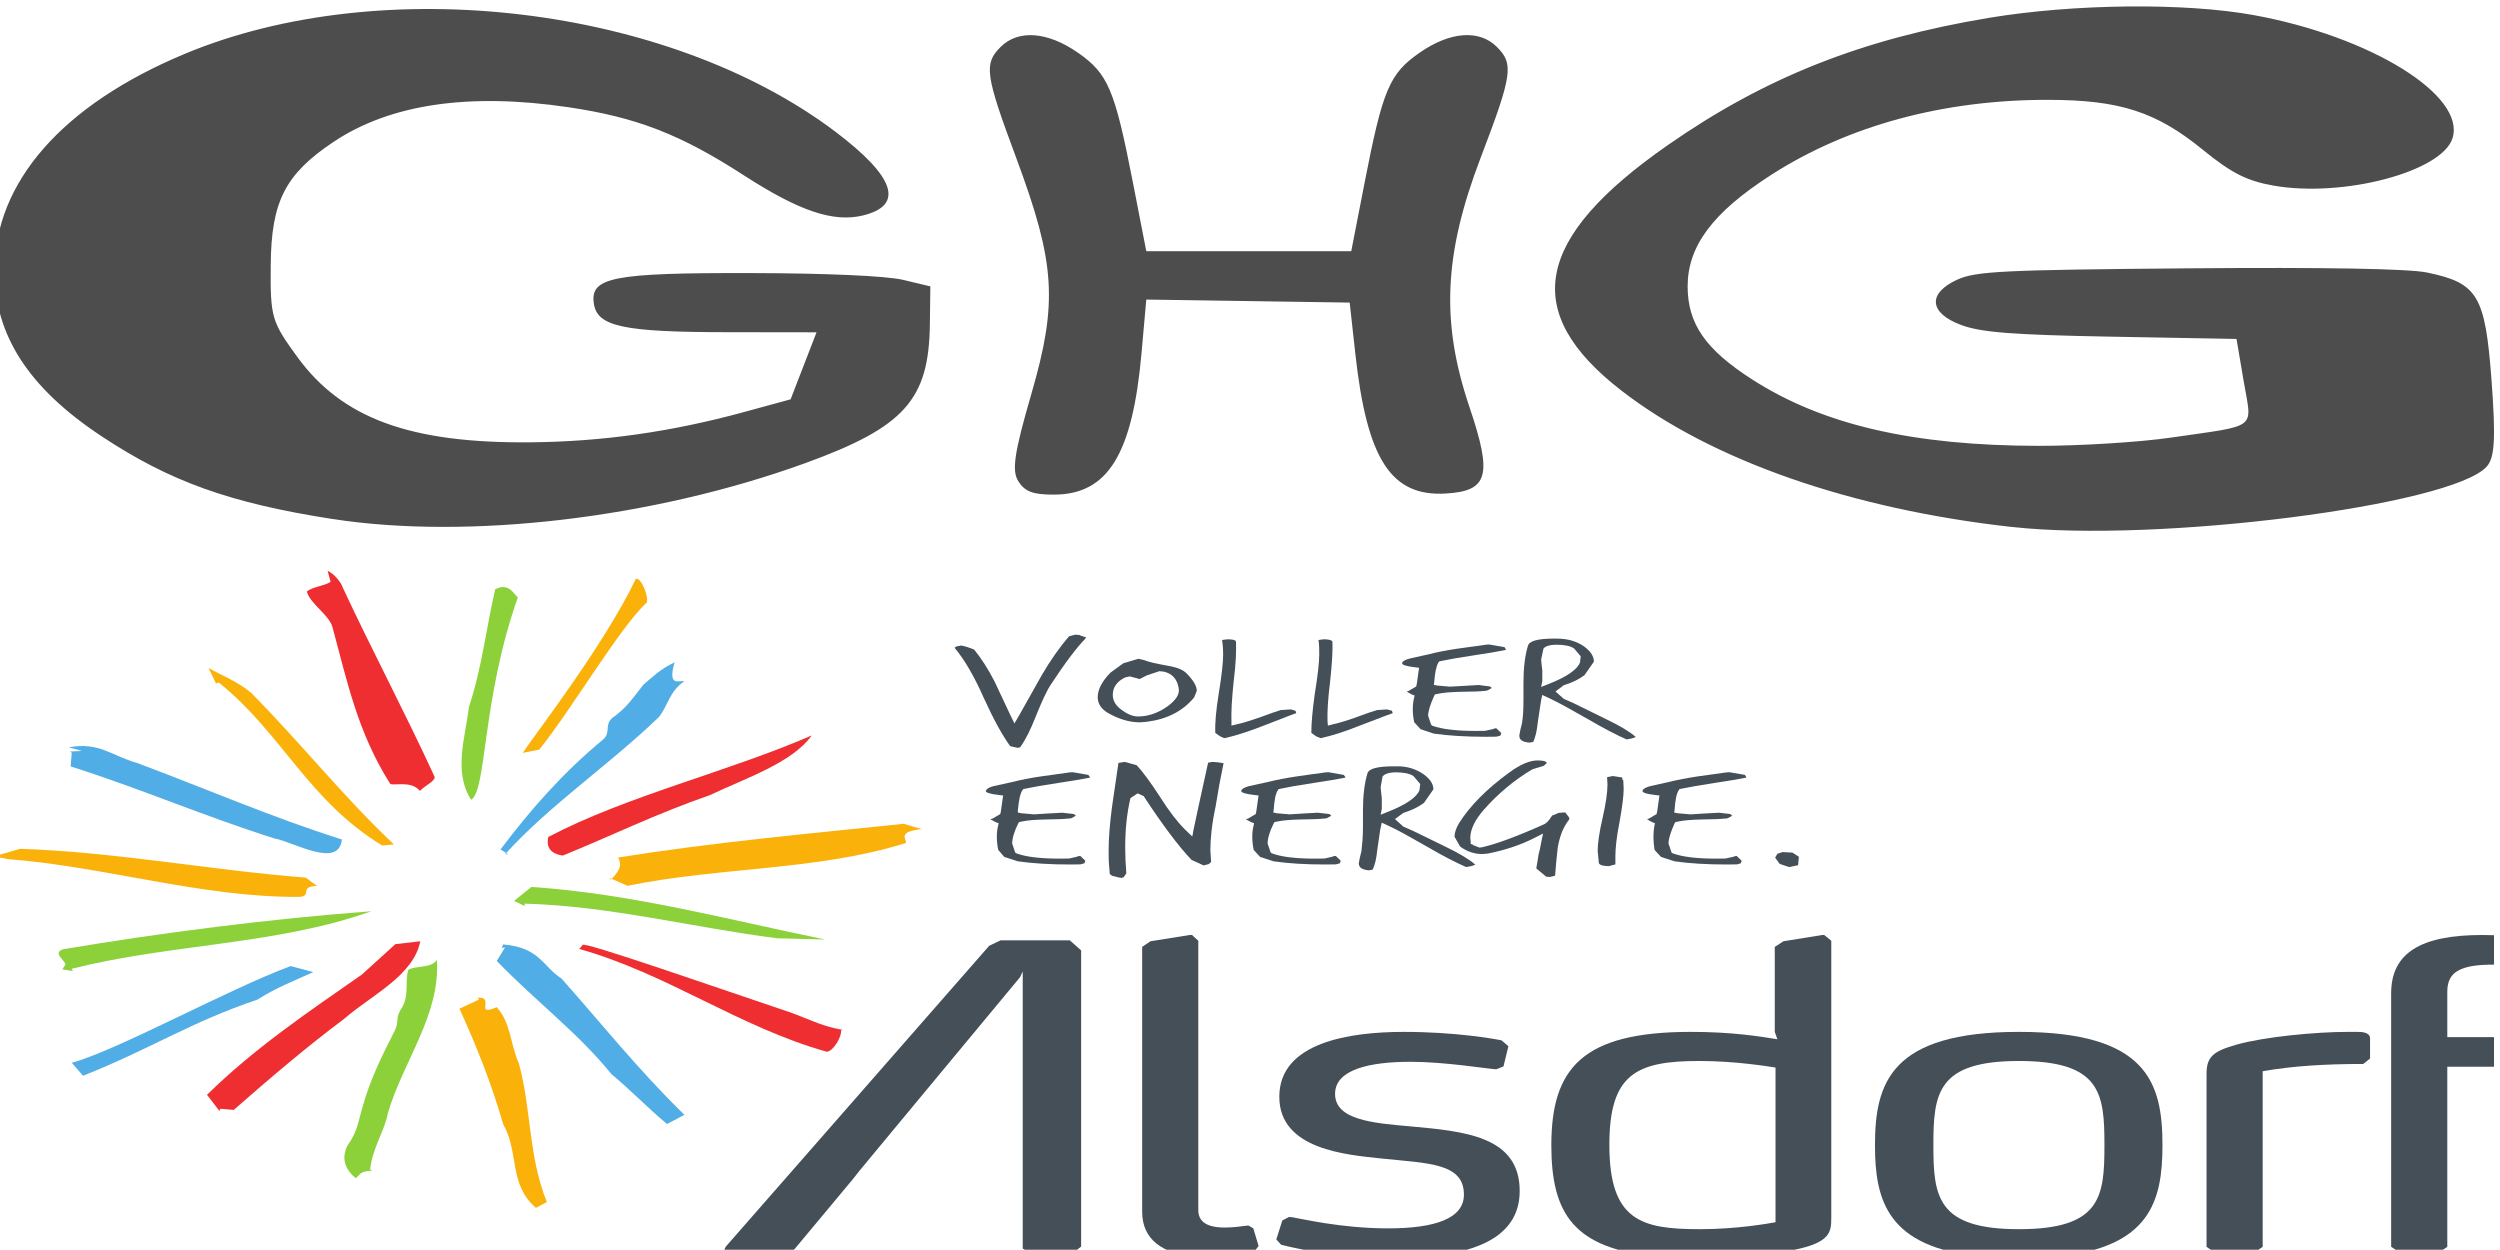 <?xml version="1.0" encoding="UTF-8" standalone="no"?> <svg xmlns:inkscape="http://www.inkscape.org/namespaces/inkscape" xmlns:sodipodi="http://sodipodi.sourceforge.net/DTD/sodipodi-0.dtd" xmlns:xlink="http://www.w3.org/1999/xlink" xmlns="http://www.w3.org/2000/svg" xmlns:svg="http://www.w3.org/2000/svg" width="79.375mm" height="39.68mm" viewBox="0 0 79.375 39.68" version="1.1" id="svg597"><defs id="defs594"><clipPath id="clipPath4080"><path inkscape:connector-curvature="0" d="m 1288.94,134.23 c 0,-2.023 1.8,-2.21 2.7,-2.351 v 0 c 1.26,-0.188 2.2,-0.172 2.2,-1.379 v 0 c 0,-0.906 -0.76,-1.285 -2.01,-1.285 v 0 c -1.27,0 -2.33,0.379 -2.54,0.422 v 0 l -0.09,0.015 -0.18,-0.136 -0.16,-0.723 0.13,-0.203 c 0.17,-0.063 0.93,-0.328 1.9,-0.453 v 0 h 2.01 c 1.39,0.191 2.42,0.859 2.42,2.504 v 0 c 0,2.097 -1.48,2.273 -2.9,2.461 v 0 c -1.01,0.125 -2,0.25 -2,1.238 v 0 c 0,0.937 0.93,1.223 2,1.223 v 0 c 0.92,0 2.03,-0.266 2.28,-0.286 v 0 l 0.19,0.11 0.13,0.769 -0.18,0.223 c -0.19,0.059 -1.23,0.324 -2.59,0.324 v 0 c -1.43,0 -3.31,-0.39 -3.31,-2.473" id="path4082"></path></clipPath><linearGradient inkscape:collect="always" xlink:href="#linearGradient4084" id="linearGradient5732" gradientUnits="userSpaceOnUse" gradientTransform="matrix(0,-5.973,5.973,0,646.041,70.085)" spreadMethod="pad" x1="0" y1="0" x2="1" y2="0"></linearGradient><linearGradient x1="0" y1="0" x2="1" y2="0" gradientUnits="userSpaceOnUse" gradientTransform="matrix(0,-5.973,5.973,0,646.041,70.085)" spreadMethod="pad" id="linearGradient4084"><stop style="stop-opacity:1;stop-color:#444f58" offset="0" id="stop4086"></stop><stop style="stop-opacity:1;stop-color:#1a1b21" offset="1" id="stop4088"></stop></linearGradient><clipPath id="clipPath4096"><path inkscape:connector-curvature="0" d="m 1304.75,132.383 c 0,-2.113 0.33,-3.891 2.82,-4.246 v 0 h 2 c 2.49,0.355 2.81,2.133 2.81,4.246 v 0 c 0,2.379 -0.4,4.32 -3.81,4.32 v 0 c -3.4,0 -3.82,-1.941 -3.82,-4.32 m 1.55,0 c 0,1.972 0.1,3.211 2.27,3.211 v 0 c 2.18,0 2.27,-1.239 2.27,-3.211 v 0 c 0,-1.961 -0.09,-3.199 -2.27,-3.199 v 0 c -2.17,0 -2.27,1.238 -2.27,3.199" id="path4098"></path></clipPath><linearGradient inkscape:collect="always" xlink:href="#linearGradient4100" id="linearGradient5734" gradientUnits="userSpaceOnUse" gradientTransform="matrix(0,-5.973,5.973,0,654.281,70.085)" spreadMethod="pad" x1="0" y1="0" x2="1" y2="0"></linearGradient><linearGradient x1="0" y1="0" x2="1" y2="0" gradientUnits="userSpaceOnUse" gradientTransform="matrix(0,-5.973,5.973,0,654.281,70.085)" spreadMethod="pad" id="linearGradient4100"><stop style="stop-opacity:1;stop-color:#444f58" offset="0" id="stop4102"></stop><stop style="stop-opacity:1;stop-color:#1a1b21" offset="1" id="stop4104"></stop></linearGradient><clipPath id="clipPath4112"><path inkscape:connector-curvature="0" d="m 1317.3,136.703 c -0.84,0 -2.2,-0.183 -2.95,-0.484 v 0 c -0.61,-0.25 -0.8,-0.453 -0.8,-1.11 v 0 -6.597 l 0.24,-0.235 h 1.01 l 0.24,0.235 v 6.691 c 0.78,0.199 1.65,0.277 2.67,0.277 v 0 l 0.18,0.208 v 0.765 c 0,0.238 -0.22,0.25 -0.34,0.25 v 0 z" id="path4114"></path></clipPath><linearGradient inkscape:collect="always" xlink:href="#linearGradient4116" id="linearGradient5736" gradientUnits="userSpaceOnUse" gradientTransform="matrix(0,-5.973,5.973,0,657.862,70.085)" spreadMethod="pad" x1="0" y1="0" x2="1" y2="0"></linearGradient><linearGradient x1="0" y1="0" x2="1" y2="0" gradientUnits="userSpaceOnUse" gradientTransform="matrix(0,-5.973,5.973,0,657.862,70.085)" spreadMethod="pad" id="linearGradient4116"><stop style="stop-opacity:1;stop-color:#444f58" offset="0" id="stop4118"></stop><stop style="stop-opacity:1;stop-color:#1a1b21" offset="1" id="stop4120"></stop></linearGradient><clipPath id="clipPath4128"><path inkscape:connector-curvature="0" d="m 1318.45,138.172 v -9.66 l 0.25,-0.235 h 1 l 0.24,0.235 v 6.863 h 1.24 v 1.129 h -1.24 v 1.742 c 0,0.406 0.11,0.66 0.3,0.801 v 0 c 0.22,0.168 0.53,0.219 0.94,0.219 v 0 1.121 l -0.31,0.008 c -1.64,0 -2.42,-0.688 -2.42,-2.223" id="path4130"></path></clipPath><linearGradient inkscape:collect="always" xlink:href="#linearGradient4132" id="linearGradient5738" gradientUnits="userSpaceOnUse" gradientTransform="matrix(0,-5.973,5.973,0,660.357,70.085)" spreadMethod="pad" x1="0" y1="0" x2="1" y2="0"></linearGradient><linearGradient x1="0" y1="0" x2="1" y2="0" gradientUnits="userSpaceOnUse" gradientTransform="matrix(0,-5.973,5.973,0,660.357,70.085)" spreadMethod="pad" id="linearGradient4132"><stop style="stop-opacity:1;stop-color:#444f58" offset="0" id="stop4134"></stop><stop style="stop-opacity:1;stop-color:#1a1b21" offset="1" id="stop4136"></stop></linearGradient><clipPath id="clipPath4144"><path inkscape:connector-curvature="0" d="m 1286.56,140.395 -1.04,-0.239 -0.22,-0.215 v -10.097 c 0,-1.051 0.54,-1.606 1.42,-1.707 v 0 h 0.72 c 0.43,0.043 0.71,0.136 0.83,0.183 v 0 l 0.12,0.223 -0.14,0.672 -0.13,0.109 -0.1,-0.015 c -0.09,-0.016 -0.3,-0.063 -0.53,-0.063 v 0 c -0.31,0 -0.7,0.094 -0.7,0.66 v 0 10.27 l -0.17,0.222 z" id="path4146"></path></clipPath><linearGradient inkscape:collect="always" xlink:href="#linearGradient4148" id="linearGradient5740" gradientUnits="userSpaceOnUse" gradientTransform="matrix(0,-5.973,5.973,0,643.426,70.085)" spreadMethod="pad" x1="0" y1="0" x2="1" y2="0"></linearGradient><linearGradient x1="0" y1="0" x2="1" y2="0" gradientUnits="userSpaceOnUse" gradientTransform="matrix(0,-5.973,5.973,0,643.426,70.085)" spreadMethod="pad" id="linearGradient4148"><stop style="stop-opacity:1;stop-color:#444f58" offset="0" id="stop4150"></stop><stop style="stop-opacity:1;stop-color:#1a1b21" offset="1" id="stop4152"></stop></linearGradient><clipPath id="clipPath4160"><path inkscape:connector-curvature="0" d="m 1303.35,140.395 -1.03,-0.239 -0.23,-0.215 v -3.238 l 0.07,-0.281 c -0.47,0.109 -1.2,0.281 -2.3,0.281 v 0 c -2.87,0 -3.7,-1.375 -3.7,-4.32 v 0 c 0,-2.625 0.6,-3.945 2.82,-4.246 v 0 h 2.34 c 0.53,0.062 0.92,0.156 1.25,0.25 v 0 c 1,0.281 1.02,0.687 1.02,1.238 v 0 10.551 l -0.19,0.222 z m -5.65,-7.997 c 0,2.711 0.72,3.196 2.39,3.196 v 0 c 0.95,0 1.83,-0.207 2.02,-0.25 v 0 -5.895 c -0.18,-0.047 -1.02,-0.265 -2,-0.265 v 0 c -1.56,0 -2.41,0.312 -2.41,3.214" id="path4162"></path></clipPath><linearGradient inkscape:collect="always" xlink:href="#linearGradient4164" id="linearGradient5742" gradientUnits="userSpaceOnUse" gradientTransform="matrix(0,-5.973,5.973,0,649.938,70.085)" spreadMethod="pad" x1="0" y1="0" x2="1" y2="0"></linearGradient><linearGradient x1="0" y1="0" x2="1" y2="0" gradientUnits="userSpaceOnUse" gradientTransform="matrix(0,-5.973,5.973,0,649.938,70.085)" spreadMethod="pad" id="linearGradient4164"><stop style="stop-opacity:1;stop-color:#444f58" offset="0" id="stop4166"></stop><stop style="stop-opacity:1;stop-color:#1a1b21" offset="1" id="stop4168"></stop></linearGradient><clipPath id="clipPath4176"><path inkscape:connector-curvature="0" d="m 1254.84,128.137 h 66.344 v 26.141 H 1254.84 Z" id="path4178"></path></clipPath><clipPath id="clipPath4246"><path inkscape:connector-curvature="0" d="m 1281.54,140.191 -0.3,-0.207 -6.96,-11.414 c -0.1,-0.16 -0.1,-0.293 0.1,-0.293 v 0 h 1.47 l 0.22,0.141 1.56,2.687 0.16,0.293 0.41,0.711 1.11,1.922 2.75,4.758 0.07,0.219 v -5.406 -1.493 -1.375 -2.289 l 0.21,-0.168 h 1.12 l 0.22,0.243 v 11.289 l -0.3,0.382 z" id="path4248"></path></clipPath><linearGradient inkscape:collect="always" xlink:href="#linearGradient4250" id="linearGradient5744" gradientUnits="userSpaceOnUse" gradientTransform="matrix(0,-5.973,5.973,0,639.464,70.09)" spreadMethod="pad" x1="0" y1="0" x2="1" y2="0"></linearGradient><linearGradient x1="0" y1="0" x2="1" y2="0" gradientUnits="userSpaceOnUse" gradientTransform="matrix(0,-5.973,5.973,0,639.464,70.09)" spreadMethod="pad" id="linearGradient4250"><stop style="stop-opacity:1;stop-color:#444f58" offset="0" id="stop4252"></stop><stop style="stop-opacity:1;stop-color:#1a1b21" offset="1" id="stop4254"></stop></linearGradient></defs><g inkscape:label="Ebene 1" inkscape:groupmode="layer" id="layer1" transform="translate(-0.022,-0.002)"><g id="g5840" transform="matrix(1.914,0,0,1.333,-879.193,-604.456)"><g id="g4898" transform="matrix(1.25,0,0,-1.25,-325.006,563.474)"><g id="g4076" transform="scale(0.5)"><g clip-path="url(#clipPath4080)" id="g4078"><path inkscape:connector-curvature="0" id="path4090" style="fill:url(#linearGradient5732);fill-opacity:1;fill-rule:nonzero;stroke:none" d="m 1288.94,134.23 c 0,-2.023 1.8,-2.21 2.7,-2.351 v 0 c 1.26,-0.188 2.2,-0.172 2.2,-1.379 v 0 c 0,-0.906 -0.76,-1.285 -2.01,-1.285 v 0 c -1.27,0 -2.33,0.379 -2.54,0.422 v 0 l -0.09,0.015 -0.18,-0.136 -0.16,-0.723 0.13,-0.203 c 0.17,-0.063 0.93,-0.328 1.9,-0.453 v 0 h 2.01 c 1.39,0.191 2.42,0.859 2.42,2.504 v 0 c 0,2.097 -1.48,2.273 -2.9,2.461 v 0 c -1.01,0.125 -2,0.25 -2,1.238 v 0 c 0,0.937 0.93,1.223 2,1.223 v 0 c 0.92,0 2.03,-0.266 2.28,-0.286 v 0 l 0.19,0.11 0.13,0.769 -0.18,0.223 c -0.19,0.059 -1.23,0.324 -2.59,0.324 v 0 c -1.43,0 -3.31,-0.39 -3.31,-2.473"></path></g></g><g id="g4092" transform="scale(0.5)"><g clip-path="url(#clipPath4096)" id="g4094"><path inkscape:connector-curvature="0" id="path4106" style="fill:url(#linearGradient5734);fill-opacity:1;fill-rule:nonzero;stroke:none" d="m 1304.75,132.383 c 0,-2.113 0.33,-3.891 2.82,-4.246 v 0 h 2 c 2.49,0.355 2.81,2.133 2.81,4.246 v 0 c 0,2.379 -0.4,4.32 -3.81,4.32 v 0 c -3.4,0 -3.82,-1.941 -3.82,-4.32 m 1.55,0 c 0,1.972 0.1,3.211 2.27,3.211 v 0 c 2.18,0 2.27,-1.239 2.27,-3.211 v 0 c 0,-1.961 -0.09,-3.199 -2.27,-3.199 v 0 c -2.17,0 -2.27,1.238 -2.27,3.199"></path></g></g><g id="g4108" transform="scale(0.5)"><g clip-path="url(#clipPath4112)" id="g4110"><path inkscape:connector-curvature="0" id="path4122" style="fill:url(#linearGradient5736);fill-opacity:1;fill-rule:nonzero;stroke:none" d="m 1317.3,136.703 c -0.84,0 -2.2,-0.183 -2.95,-0.484 v 0 c -0.61,-0.25 -0.8,-0.453 -0.8,-1.11 v 0 -6.597 l 0.24,-0.235 h 1.01 l 0.24,0.235 v 6.691 c 0.78,0.199 1.65,0.277 2.67,0.277 v 0 l 0.18,0.208 v 0.765 c 0,0.238 -0.22,0.25 -0.34,0.25 v 0"></path></g></g><g id="g4124" transform="scale(0.5)"><g clip-path="url(#clipPath4128)" id="g4126"><path inkscape:connector-curvature="0" id="path4138" style="fill:url(#linearGradient5738);fill-opacity:1;fill-rule:nonzero;stroke:none" d="m 1318.45,138.172 v -9.66 l 0.25,-0.235 h 1 l 0.24,0.235 v 6.863 h 1.24 v 1.129 h -1.24 v 1.742 c 0,0.406 0.11,0.66 0.3,0.801 v 0 c 0.22,0.168 0.53,0.219 0.94,0.219 v 0 1.121 l -0.31,0.008 c -1.64,0 -2.42,-0.688 -2.42,-2.223"></path></g></g><g id="g4140" transform="scale(0.5)"><g clip-path="url(#clipPath4144)" id="g4142"><path inkscape:connector-curvature="0" id="path4154" style="fill:url(#linearGradient5740);fill-opacity:1;fill-rule:nonzero;stroke:none" d="m 1286.56,140.395 -1.04,-0.239 -0.22,-0.215 v -10.097 c 0,-1.051 0.54,-1.606 1.42,-1.707 v 0 h 0.72 c 0.43,0.043 0.71,0.136 0.83,0.183 v 0 l 0.12,0.223 -0.14,0.672 -0.13,0.109 -0.1,-0.015 c -0.09,-0.016 -0.3,-0.063 -0.53,-0.063 v 0 c -0.31,0 -0.7,0.094 -0.7,0.66 v 0 10.27 l -0.17,0.222"></path></g></g><g id="g4156" transform="scale(0.5)"><g clip-path="url(#clipPath4160)" id="g4158"><path inkscape:connector-curvature="0" id="path4170" style="fill:url(#linearGradient5742);fill-opacity:1;fill-rule:nonzero;stroke:none" d="m 1303.35,140.395 -1.03,-0.239 -0.23,-0.215 v -3.238 l 0.07,-0.281 c -0.47,0.109 -1.2,0.281 -2.3,0.281 v 0 c -2.87,0 -3.7,-1.375 -3.7,-4.32 v 0 c 0,-2.625 0.6,-3.945 2.82,-4.246 v 0 h 2.34 c 0.53,0.062 0.92,0.156 1.25,0.25 v 0 c 1,0.281 1.02,0.687 1.02,1.238 v 0 10.551 l -0.19,0.222 z m -5.65,-7.997 c 0,2.711 0.72,3.196 2.39,3.196 v 0 c 0.95,0 1.83,-0.207 2.02,-0.25 v 0 -5.895 c -0.18,-0.047 -1.02,-0.265 -2,-0.265 v 0 c -1.56,0 -2.41,0.312 -2.41,3.214"></path></g></g><g id="g4172" transform="scale(0.5)"><g clip-path="url(#clipPath4176)" id="g4174"><path inkscape:connector-curvature="0" id="path4180" style="fill:#444f58;fill-opacity:1;fill-rule:nonzero;stroke:none" d="m 1282,147.527 -0.2,0.063 c -0.2,0.383 -0.44,1.008 -0.71,1.859 -0.25,0.813 -0.51,1.449 -0.77,1.895 l 0.06,0.054 h 0.01 l 0.02,0.004 0.08,0.024 c 0.01,0 0.1,-0.008 0.35,-0.153 0.19,-0.332 0.37,-0.738 0.54,-1.21 0.14,-0.43 0.28,-0.856 0.42,-1.282 l 0.11,-0.324 0.13,0.32 c 0.2,0.508 0.4,1.02 0.6,1.532 0.23,0.562 0.47,1.058 0.72,1.468 l 0.16,0.063 0.12,-0.012 0.02,-0.019 0.15,-0.071 -0.02,-0.054 c -0.21,-0.305 -0.52,-0.883 -0.9,-1.715 -0.12,-0.25 -0.25,-0.664 -0.41,-1.231 -0.14,-0.519 -0.28,-0.918 -0.42,-1.191 l -0.06,-0.02"></path><path inkscape:connector-curvature="0" id="path4182" style="fill:#444f58;fill-opacity:1;fill-rule:nonzero;stroke:none" d="m 1285.24,148.5 c -0.28,0 -0.56,0.121 -0.85,0.359 -0.18,0.153 -0.27,0.356 -0.27,0.598 0,0.285 0.11,0.602 0.34,0.938 l 0.34,0.355 0.4,0.172 0.16,-0.055 c 0.09,-0.058 0.3,-0.129 0.65,-0.219 0.23,-0.058 0.38,-0.152 0.47,-0.285 0.18,-0.261 0.27,-0.484 0.27,-0.66 l -0.07,-0.254 c -0.3,-0.523 -0.72,-0.832 -1.26,-0.929 l -0.18,-0.02 m -0.27,1.75 -0.12,-0.039 c -0.21,-0.141 -0.33,-0.371 -0.33,-0.664 0,-0.207 0.07,-0.383 0.19,-0.524 0.18,-0.203 0.33,-0.3 0.48,-0.3 0.27,0 0.53,0.129 0.78,0.382 0.23,0.239 0.33,0.473 0.3,0.692 -0.04,0.348 -0.17,0.558 -0.39,0.633 l -0.12,0.019 -0.33,-0.156 -0.2,-0.145 -0.06,0.028 -0.2,0.074"></path><path inkscape:connector-curvature="0" id="path4184" style="fill:#444f58;fill-opacity:1;fill-rule:nonzero;stroke:none" d="m 1287.48,147.895 -0.11,0.07 -0.13,0.133 c -0.01,0.359 0.02,0.855 0.09,1.476 0.08,0.699 0.12,1.207 0.12,1.52 0,0.187 -0.01,0.371 -0.03,0.543 l 0.14,0.027 c 0.21,0 0.23,-0.066 0.23,-0.09 0.01,-0.32 0,-0.828 -0.06,-1.5 -0.05,-0.679 -0.07,-1.199 -0.06,-1.543 v -0.156 l 0.17,0.059 c 0.16,0.05 0.36,0.144 0.61,0.269 0.25,0.133 0.43,0.223 0.54,0.27 l 0.01,-0.004 0.11,0.011 0.14,0.012 0.12,-0.051 0.02,-0.093 c -0.03,-0.008 -0.19,-0.098 -0.92,-0.504 -0.36,-0.199 -0.67,-0.344 -0.94,-0.434 l -0.05,-0.015"></path><path inkscape:connector-curvature="0" id="path4186" style="fill:#444f58;fill-opacity:1;fill-rule:nonzero;stroke:none" d="m 1290.04,147.895 -0.12,0.07 -0.13,0.133 c 0,0.359 0.03,0.855 0.09,1.476 0.08,0.699 0.12,1.207 0.12,1.52 0,0.187 0,0.371 -0.02,0.543 l 0.13,0.027 c 0.21,0 0.23,-0.066 0.24,-0.09 0.01,-0.32 -0.01,-0.828 -0.06,-1.5 -0.06,-0.679 -0.08,-1.199 -0.07,-1.543 l 0.01,-0.156 0.16,0.059 c 0.16,0.05 0.37,0.144 0.61,0.269 0.25,0.133 0.43,0.223 0.55,0.27 l 0.01,-0.004 0.11,0.011 0.13,0.012 0.13,-0.051 0.02,-0.093 c -0.03,-0.008 -0.19,-0.098 -0.93,-0.504 -0.35,-0.199 -0.66,-0.344 -0.94,-0.434 l -0.04,-0.015"></path><path inkscape:connector-curvature="0" id="path4188" style="fill:#444f58;fill-opacity:1;fill-rule:nonzero;stroke:none" d="m 1294.43,147.949 c -0.52,0 -0.99,0.039 -1.39,0.121 l -0.35,0.168 -0.17,0.266 c -0.05,0.351 -0.05,0.668 0,0.945 l 0.01,0.074 -0.07,0.036 -0.14,0.113 0.05,0.023 0.2,0.168 c 0.01,0.024 0.02,0.063 0.07,0.617 l 0.01,0.098 -0.11,0.02 c -0.25,0.039 -0.34,0.101 -0.34,0.148 0,0.027 0,0.109 0.21,0.188 l 0.5,0.16 c 0.21,0.078 0.45,0.148 0.75,0.211 0.25,0.05 0.52,0.105 0.78,0.156 l 0.07,0.004 0.41,-0.102 0.02,-0.058 0.02,-0.043 c -0.19,-0.059 -0.48,-0.129 -0.83,-0.203 -0.4,-0.086 -0.7,-0.161 -0.9,-0.223 l -0.05,-0.02 -0.02,-0.043 c -0.05,-0.125 -0.09,-0.363 -0.11,-0.761 l -0.01,-0.082 0.09,-0.028 0.34,-0.043 0.39,0.032 0.37,0.031 0.3,-0.055 0.05,-0.058 -0.11,-0.09 -0.06,-0.02 h -0.03 c -0.11,-0.023 -0.31,-0.031 -0.61,-0.035 -0.26,-0.008 -0.48,-0.031 -0.64,-0.082 l -0.06,-0.019 -0.02,-0.055 c -0.1,-0.317 -0.16,-0.574 -0.16,-0.762 l 0.08,-0.34 0.01,-0.011 0.02,-0.024 c 0.25,-0.133 0.64,-0.199 1.16,-0.199 l 0.24,0.004 0.21,0.066 0.05,0.028 0.04,0.003 0.13,-0.179 -0.02,-0.098 -0.11,-0.043 -0.27,-0.004"></path><path inkscape:connector-curvature="0" id="path4190" style="fill:#444f58;fill-opacity:1;fill-rule:nonzero;stroke:none" d="m 1295.57,147.727 c -0.19,0.031 -0.26,0.109 -0.26,0.273 l 0.03,0.227 0.04,0.226 c 0.03,0.254 0.04,0.547 0.04,0.879 v 0.68 c 0,0.558 0.04,1.031 0.12,1.41 0.04,0.18 0.26,0.269 0.7,0.269 l 0.12,-0.003 c 0.25,-0.008 0.48,-0.106 0.67,-0.297 0.17,-0.18 0.26,-0.375 0.26,-0.578 l -0.25,-0.516 c -0.15,-0.16 -0.33,-0.289 -0.55,-0.383 l -0.22,-0.238 0.22,-0.281 0.26,-0.165 c 0,0 0.06,-0.042 0.88,-0.621 0.36,-0.25 0.62,-0.472 0.77,-0.668 -0.01,-0.003 -0.04,-0.046 -0.24,-0.093 -0.27,0.168 -0.61,0.422 -1,0.75 -0.48,0.394 -0.83,0.672 -1.07,0.832 l -0.17,0.113 -0.03,-0.188 c -0.01,-0.113 -0.04,-0.398 -0.09,-0.855 -0.02,-0.305 -0.06,-0.555 -0.12,-0.746 l -0.05,-0.016 z m 0.73,3.73 c -0.23,0 -0.32,-0.086 -0.35,-0.152 l -0.06,-0.407 c 0,-0.054 0.01,-0.191 0.03,-0.421 v -0.403 l -0.03,-0.226 0.22,0.125 c 0.47,0.269 0.74,0.543 0.81,0.808 l 0.02,0.235 -0.18,0.304 c -0.1,0.094 -0.26,0.137 -0.46,0.137"></path><path inkscape:connector-curvature="0" id="path4192" style="fill:#444f58;fill-opacity:1;fill-rule:nonzero;stroke:none" d="m 1283.38,143.082 c -0.52,0 -0.98,0.039 -1.38,0.121 l -0.36,0.168 -0.16,0.266 c -0.05,0.351 -0.05,0.668 0,0.945 l 0.01,0.074 -0.07,0.035 -0.15,0.114 0.06,0.027 0.2,0.168 c 0.01,0.02 0.02,0.059 0.07,0.613 l 0.01,0.098 -0.11,0.019 c -0.26,0.04 -0.35,0.102 -0.35,0.149 0.01,0.027 0.01,0.113 0.21,0.191 l 0.51,0.16 c 0.2,0.075 0.44,0.145 0.74,0.208 0.26,0.054 0.52,0.105 0.78,0.156 l 0.07,0.004 0.41,-0.102 0.03,-0.055 0.02,-0.046 c -0.19,-0.055 -0.48,-0.129 -0.84,-0.204 -0.4,-0.086 -0.69,-0.16 -0.89,-0.222 l -0.05,-0.016 -0.02,-0.047 c -0.06,-0.125 -0.09,-0.363 -0.12,-0.758 v -0.085 l 0.09,-0.028 0.34,-0.043 0.39,0.035 0.36,0.028 0.31,-0.051 0.05,-0.063 -0.11,-0.089 -0.06,-0.02 h -0.03 c -0.12,-0.019 -0.32,-0.031 -0.61,-0.035 -0.27,-0.008 -0.48,-0.031 -0.64,-0.082 l -0.06,-0.02 -0.02,-0.05 c -0.11,-0.317 -0.16,-0.575 -0.16,-0.766 l 0.08,-0.34 0.01,-0.012 0.02,-0.019 c 0.25,-0.137 0.64,-0.203 1.16,-0.203 l 0.24,0.004 0.2,0.066 0.05,0.027 0.05,0.004 0.13,-0.179 -0.02,-0.098 -0.11,-0.043 -0.28,-0.004"></path><path inkscape:connector-curvature="0" id="path4194" style="fill:#444f58;fill-opacity:1;fill-rule:nonzero;stroke:none" d="m 1284.75,142.57 -0.09,0.024 -0.16,0.058 -0.06,0.067 -0.01,0.195 c -0.02,0.231 -0.02,0.473 -0.02,0.723 0,0.437 0.03,0.988 0.09,1.644 0.1,1.004 0.16,1.563 0.17,1.672 l 0.17,0.039 0.31,-0.125 c 0.17,-0.25 0.37,-0.652 0.62,-1.199 0.24,-0.551 0.47,-0.973 0.67,-1.258 l 0.19,-0.262 0.04,0.305 c 0.08,0.555 0.21,1.391 0.38,2.508 l 0.11,0.031 0.14,-0.015 0.15,-0.032 0.01,-0.007 c -0.08,-0.543 -0.15,-1.09 -0.21,-1.641 -0.1,-0.664 -0.14,-1.231 -0.14,-1.68 l 0.02,-0.437 -0.06,-0.082 -0.14,-0.051 -0.32,0.211 c -0.34,0.512 -0.77,1.332 -1.27,2.43 l -0.16,0.105 -0.19,-0.18 c -0.1,-0.597 -0.14,-1.234 -0.14,-1.894 0,-0.317 0.01,-0.645 0.03,-0.973 l -0.07,-0.148 -0.06,-0.028"></path><path inkscape:connector-curvature="0" id="path4196" style="fill:#444f58;fill-opacity:1;fill-rule:nonzero;stroke:none" d="m 1290.16,143.082 c -0.52,0 -0.98,0.039 -1.37,0.121 l -0.36,0.168 -0.17,0.266 c -0.05,0.351 -0.05,0.668 0,0.945 l 0.01,0.074 -0.07,0.035 -0.15,0.114 0.06,0.027 0.2,0.168 c 0.01,0.02 0.02,0.059 0.07,0.613 l 0.01,0.098 -0.11,0.019 c -0.26,0.04 -0.35,0.102 -0.35,0.149 0,0.027 0.01,0.113 0.21,0.191 l 0.51,0.16 c 0.21,0.075 0.45,0.145 0.75,0.208 0.25,0.054 0.51,0.105 0.78,0.156 l 0.07,0.004 0.4,-0.102 0.03,-0.055 0.02,-0.046 c -0.19,-0.055 -0.48,-0.129 -0.84,-0.204 -0.4,-0.086 -0.69,-0.16 -0.89,-0.222 l -0.05,-0.016 -0.02,-0.047 c -0.06,-0.125 -0.09,-0.363 -0.11,-0.758 l -0.01,-0.085 0.09,-0.028 0.34,-0.043 0.39,0.035 0.36,0.028 0.31,-0.051 0.05,-0.063 -0.11,-0.089 -0.06,-0.02 h -0.03 c -0.12,-0.019 -0.32,-0.031 -0.61,-0.035 -0.26,-0.008 -0.48,-0.031 -0.64,-0.082 l -0.06,-0.02 -0.02,-0.05 c -0.11,-0.317 -0.16,-0.575 -0.16,-0.766 l 0.08,-0.34 0.01,-0.012 0.02,-0.019 c 0.25,-0.137 0.64,-0.203 1.16,-0.203 l 0.24,0.004 0.2,0.066 0.05,0.027 0.05,0.004 0.13,-0.179 -0.02,-0.098 -0.11,-0.043 -0.28,-0.004"></path><path inkscape:connector-curvature="0" id="path4198" style="fill:#444f58;fill-opacity:1;fill-rule:nonzero;stroke:none" d="m 1291.31,142.859 c -0.19,0.032 -0.26,0.114 -0.26,0.274 l 0.03,0.226 0.04,0.231 c 0.02,0.25 0.04,0.543 0.04,0.875 v 0.683 c 0,0.555 0.04,1.032 0.12,1.411 0.04,0.179 0.27,0.265 0.7,0.265 h 0.12 c 0.25,-0.008 0.47,-0.105 0.67,-0.304 0.17,-0.176 0.26,-0.368 0.26,-0.575 l -0.25,-0.515 c -0.15,-0.16 -0.34,-0.289 -0.55,-0.383 l -0.22,-0.234 0.22,-0.286 0.26,-0.164 c 0,0 0.06,-0.043 0.88,-0.617 0.36,-0.25 0.62,-0.476 0.77,-0.668 -0.01,-0.004 -0.04,-0.051 -0.24,-0.094 -0.27,0.168 -0.61,0.418 -1,0.746 -0.48,0.395 -0.83,0.676 -1.07,0.833 l -0.17,0.113 -0.03,-0.188 c -0.02,-0.113 -0.04,-0.398 -0.09,-0.851 -0.02,-0.309 -0.06,-0.559 -0.12,-0.746 l -0.05,-0.02 z m 0.73,3.735 c -0.23,0 -0.32,-0.086 -0.36,-0.16 l -0.05,-0.403 c 0,-0.054 0.01,-0.187 0.03,-0.422 v -0.402 l -0.03,-0.227 0.22,0.125 c 0.47,0.27 0.74,0.547 0.81,0.809 l 0.02,0.234 -0.18,0.305 c -0.1,0.094 -0.26,0.141 -0.46,0.141"></path><path inkscape:connector-curvature="0" id="path4200" style="fill:#444f58;fill-opacity:1;fill-rule:nonzero;stroke:none" d="m 1296.12,142.605 -0.1,0.016 -0.26,0.313 0.03,0.246 0.03,0.277 c 0.02,0.102 0.05,0.285 0.08,0.527 l 0.04,0.278 -0.24,-0.176 c -0.36,-0.262 -0.77,-0.457 -1.22,-0.586 l -0.15,-0.02 c -0.21,0 -0.41,0.094 -0.59,0.286 l -0.15,0.375 c 0,0.144 0.04,0.32 0.12,0.515 0.29,0.66 0.74,1.317 1.35,1.949 0.28,0.293 0.53,0.442 0.73,0.442 0.23,0 0.24,-0.07 0.25,-0.098 l -0.08,-0.105 c -0.29,-0.125 -0.3,-0.133 -0.32,-0.149 -0.46,-0.394 -0.89,-0.906 -1.27,-1.523 -0.24,-0.395 -0.36,-0.758 -0.36,-1.07 l 0.01,-0.172 v -0.067 l 0.05,-0.015 0.01,-0.024 0.17,-0.097 0.07,0.011 c 0.36,0.114 0.91,0.403 1.64,0.871 0.05,0.032 0.12,0.098 0.22,0.336 l 0.18,0.106 h 0.06 v 0.008 l 0.11,0.007 0.11,-0.207 -0.01,-0.07 c -0.16,-0.289 -0.25,-0.648 -0.3,-1.066 -0.03,-0.356 -0.05,-0.711 -0.07,-1.067 l -0.14,-0.051"></path><path inkscape:connector-curvature="0" id="path4202" style="fill:#444f58;fill-opacity:1;fill-rule:nonzero;stroke:none" d="m 1297.68,143.02 c -0.24,0.007 -0.26,0.097 -0.26,0.132 l -0.03,0.45 c 0,0.277 0.04,0.695 0.13,1.25 0.09,0.562 0.13,0.996 0.13,1.277 l -0.01,0.281 0.15,0.043 0.25,-0.055 v -0.003 l 0.01,-0.086 0.02,-0.02 0.01,-0.324 c 0,-0.277 -0.04,-0.703 -0.11,-1.266 -0.08,-0.57 -0.11,-1.011 -0.11,-1.304 v -0.309 l -0.17,-0.066"></path><path inkscape:connector-curvature="0" id="path4204" style="fill:#444f58;fill-opacity:1;fill-rule:nonzero;stroke:none" d="m 1300.81,143.082 c -0.52,0 -0.99,0.039 -1.38,0.121 l -0.36,0.168 -0.17,0.266 c -0.04,0.351 -0.04,0.668 0,0.945 l 0.01,0.074 -0.07,0.035 -0.14,0.114 0.05,0.027 0.2,0.168 c 0.01,0.02 0.02,0.059 0.07,0.613 l 0.01,0.098 -0.11,0.019 c -0.26,0.04 -0.34,0.102 -0.34,0.149 0,0.027 0.01,0.113 0.21,0.191 l 0.5,0.16 c 0.21,0.075 0.46,0.145 0.75,0.208 0.26,0.054 0.51,0.105 0.78,0.156 l 0.07,0.004 0.41,-0.102 0.02,-0.055 0.02,-0.046 c -0.19,-0.055 -0.48,-0.129 -0.84,-0.204 -0.39,-0.086 -0.68,-0.16 -0.89,-0.222 l -0.05,-0.016 -0.02,-0.047 c -0.06,-0.125 -0.09,-0.363 -0.11,-0.758 l -0.01,-0.085 0.09,-0.028 0.34,-0.043 0.4,0.035 0.36,0.028 0.3,-0.051 0.05,-0.063 -0.11,-0.089 -0.05,-0.02 h -0.04 c -0.12,-0.019 -0.31,-0.031 -0.61,-0.035 -0.26,-0.008 -0.48,-0.031 -0.64,-0.082 l -0.06,-0.02 -0.02,-0.05 c -0.1,-0.317 -0.16,-0.575 -0.16,-0.766 l 0.08,-0.34 0.01,-0.012 0.02,-0.019 c 0.26,-0.137 0.64,-0.203 1.16,-0.203 l 0.24,0.004 0.21,0.066 0.05,0.027 0.04,0.004 0.13,-0.179 -0.02,-0.098 -0.1,-0.043 -0.28,-0.004"></path><path inkscape:connector-curvature="0" id="path4206" style="fill:#444f58;fill-opacity:1;fill-rule:nonzero;stroke:none" d="m 1302.73,143.375 -0.02,-0.32 -0.24,-0.071 -0.25,0.121 -0.12,0.239 0.06,0.148 0.14,0.063 0.26,-0.02"></path><path inkscape:connector-curvature="0" id="path4208" style="fill:#8cd139;fill-opacity:1;fill-rule:nonzero;stroke:none" d="m 1256.89,139.109 c 2.65,0.957 5.45,0.907 7.95,2.192 -2.76,-0.301 -5.56,-0.817 -8.18,-1.449 -0.3,-0.141 0.07,-0.43 0.06,-0.59 l -0.08,-0.176 0.28,-0.063 -0.03,0.086"></path><path inkscape:connector-curvature="0" id="path4210" style="fill:#fab20b;fill-opacity:1;fill-rule:nonzero;stroke:none" d="m 1271.17,142.566 0.47,-0.296 c 2.5,0.73 5.03,0.57 7.39,1.632 0.02,0.161 -0.24,0.426 0.42,0.528 l -0.48,0.203 c -2.62,-0.391 -5.1,-0.715 -7.58,-1.285 0.13,-0.336 0,-0.551 -0.19,-0.852 l -0.03,0.07"></path><path inkscape:connector-curvature="0" id="path4212" style="fill:#ef2e32;fill-opacity:1;fill-rule:nonzero;stroke:none" d="m 1263.79,153.891 c -0.13,-0.188 -0.53,-0.219 -0.66,-0.411 0.09,-0.472 0.59,-0.878 0.68,-1.355 0.39,-2.055 0.66,-3.977 1.52,-5.941 0.03,-0.157 0.55,0.144 0.8,-0.297 0.12,0.187 0.42,0.383 0.39,0.539 -0.79,2.469 -1.64,4.754 -2.44,7.219 -0.03,0.16 -0.21,0.503 -0.4,0.632 l 0.09,-0.476 0.02,0.113 v -0.023"></path><path inkscape:connector-curvature="0" id="path4214" style="fill:#fab20b;fill-opacity:1;fill-rule:nonzero;stroke:none" d="m 1267.7,137.934 -0.52,-0.348 c 0.45,-1.414 0.84,-2.813 1.16,-4.398 0.43,-1.09 0.14,-2.293 0.87,-3.192 l 0.29,0.223 c -0.49,1.734 -0.41,3.523 -0.74,5.269 -0.24,0.785 -0.21,1.547 -0.59,2.157 -0.61,-0.383 -0.03,0.41 -0.51,0.363 l 0.04,-0.074"></path><path inkscape:connector-curvature="0" id="path4216" style="fill:#fab20b;fill-opacity:1;fill-rule:nonzero;stroke:none" d="m 1260.79,150.02 c 1.67,-1.922 2.37,-4.493 4.34,-6.215 l 0.31,0.043 c -1.33,1.797 -2.44,3.82 -3.79,5.777 -0.37,0.445 -0.78,0.66 -1.13,0.945 l 0.2,-0.593 0.07,0.043"></path><path inkscape:connector-curvature="0" id="path4218" style="fill:#51ade5;fill-opacity:1;fill-rule:nonzero;stroke:none" d="m 1268.39,139.922 -0.22,-0.516 c 1.05,-1.558 2.16,-2.742 3.04,-4.308 0.52,-0.618 0.96,-1.289 1.48,-1.907 l 0.46,0.352 c -1.22,1.707 -2.2,3.477 -3.26,5.191 -0.5,0.461 -0.58,1.188 -1.55,1.301 l -0.04,-0.129 0.09,0.016"></path><path inkscape:connector-curvature="0" id="path4220" style="fill:#51ade5;fill-opacity:1;fill-rule:nonzero;stroke:none" d="m 1262.7,139.211 c -1.66,-0.883 -4.65,-3.246 -5.81,-3.684 l 0.3,-0.496 c 1.82,1.039 2.82,2.024 4.63,2.903 0.5,0.457 0.96,0.707 1.48,1.046 l -0.6,0.231"></path><path inkscape:connector-curvature="0" id="path4222" style="fill:#fab20b;fill-opacity:1;fill-rule:nonzero;stroke:none" d="m 1269.3,147.461 c 0.91,1.641 2.11,4.605 2.85,5.605 0.06,0.223 -0.15,0.981 -0.29,0.899 -0.86,-2.582 -2.75,-6.059 -3,-6.629 l 0.44,0.125"></path><path inkscape:connector-curvature="0" id="path4224" style="fill:#51ade5;fill-opacity:1;fill-rule:nonzero;stroke:none" d="m 1256.89,147.344 -0.03,-0.524 c 1.83,-0.832 3.57,-1.914 5.41,-2.746 0.49,-0.121 1.71,-1.176 1.79,-0.039 -1.84,0.832 -3.59,1.926 -5.44,2.918 -0.67,0.27 -1.01,0.813 -1.81,0.594 l 0.35,-0.137 -0.32,-0.023 0.05,-0.043"></path><path inkscape:connector-curvature="0" id="path4226" style="fill:#ef2e32;fill-opacity:1;fill-rule:nonzero;stroke:none" d="m 1277.35,136.781 c -0.5,0.121 -0.8,0.344 -1.31,0.625 -2.01,0.973 -5.6,2.77 -5.59,2.61 l -0.09,-0.153 c 2.34,-0.945 4.23,-2.972 6.57,-3.918 0.16,0.012 0.41,0.555 0.38,0.875 l 0.04,-0.039"></path><path inkscape:connector-curvature="0" id="path4228" style="fill:#fab20b;fill-opacity:1;fill-rule:nonzero;stroke:none" d="m 1255.21,143.285 c 2.58,-0.289 5.17,-1.472 7.74,-1.437 0.32,0.043 -0.03,0.406 0.45,0.414 l -0.3,0.32 c -2.57,0.289 -5.01,0.973 -7.58,1.098 l -0.68,-0.285 0.36,-0.11 h 0.01"></path><path inkscape:connector-curvature="0" id="path4230" style="fill:#8cd139;fill-opacity:1;fill-rule:nonzero;stroke:none" d="m 1268.91,141.59 c 2.25,-0.086 4.46,-0.91 6.7,-1.32 0.48,-0.016 0.8,-0.028 1.28,-0.047 -2.55,0.742 -5.07,1.734 -7.8,2.004 l -0.46,-0.532 0.28,-0.195 v 0.09"></path><path inkscape:connector-curvature="0" id="path4232" style="fill:#ef2e32;fill-opacity:1;fill-rule:nonzero;stroke:none" d="m 1260.83,133.773 0.36,-0.043 c 0.99,1.247 1.93,2.395 2.94,3.481 0.71,0.891 1.83,1.629 2.01,2.945 l -0.66,-0.109 c -0.28,-0.356 -0.61,-0.805 -0.89,-1.16 -1.46,-1.461 -2.86,-2.817 -4.11,-4.582 l 0.33,-0.617 0.02,0.085"></path><path inkscape:connector-curvature="0" id="path4234" style="fill:#ef2e32;fill-opacity:1;fill-rule:nonzero;stroke:none" d="m 1269.91,143.414 c 1.28,0.746 2.48,1.598 3.92,2.313 0.94,0.644 2.18,1.226 2.7,2.273 -2.22,-1.387 -4.9,-2.293 -6.99,-3.867 -0.03,-0.16 -0.08,-0.625 0.39,-0.711 l -0.02,-0.008"></path><path inkscape:connector-curvature="0" id="path4236" style="fill:#8cd139;fill-opacity:1;fill-rule:nonzero;stroke:none" d="m 1268.13,153.578 c -0.24,-1.465 -0.34,-2.933 -0.7,-4.5 -0.09,-1.133 -0.42,-2.461 0.06,-3.531 0.42,0.363 0.28,3.812 1.24,7.715 -0.11,0.125 -0.25,0.601 -0.62,0.289 l 0.02,0.027"></path><path inkscape:connector-curvature="0" id="path4238" style="fill:#8cd139;fill-opacity:1;fill-rule:nonzero;stroke:none" d="m 1264.81,131.465 c 0.06,0.816 0.39,1.484 0.47,2.14 0.41,1.997 1.4,3.75 1.3,5.848 -0.12,-0.34 -0.62,-0.219 -0.76,-0.394 -0.1,-0.5 0.05,-1.012 -0.21,-1.532 -0.13,-0.339 -0.03,-0.445 -0.15,-0.785 -0.36,-1.015 -0.66,-1.898 -0.85,-2.894 -0.11,-0.5 -0.13,-0.95 -0.4,-1.469 -0.12,-0.336 -0.16,-0.816 0.22,-1.254 0.14,0.18 0.11,0.254 0.43,0.293 l -0.05,0.047"></path><path inkscape:connector-curvature="0" id="path4240" style="fill:#51ade5;fill-opacity:1;fill-rule:nonzero;stroke:none" d="m 1268.39,143.473 c 1.2,1.894 2.73,3.363 4.08,5.222 0.25,0.442 0.27,0.965 0.68,1.375 -0.15,0.032 -0.45,-0.23 -0.26,0.715 -0.38,-0.254 -0.6,-0.574 -0.83,-0.855 -0.25,-0.442 -0.42,-0.86 -0.83,-1.27 -0.21,-0.289 -0.02,-0.535 -0.24,-0.82 -1.07,-1.262 -1.94,-2.703 -2.72,-4.184 l 0.2,-0.183 h -0.08"></path></g></g><g id="g4242" transform="scale(0.5)"><g clip-path="url(#clipPath4246)" id="g4244"><path inkscape:connector-curvature="0" id="path4256" style="fill:url(#linearGradient5744);fill-opacity:1;fill-rule:nonzero;stroke:none" d="m 1281.54,140.191 -0.3,-0.207 -6.96,-11.414 c -0.1,-0.16 -0.1,-0.293 0.1,-0.293 v 0 h 1.47 l 0.22,0.141 1.56,2.687 0.16,0.293 0.41,0.711 1.11,1.922 2.75,4.758 0.07,0.219 v -5.406 -1.493 -1.375 -2.289 l 0.21,-0.168 h 1.12 l 0.22,0.243 v 11.289 l -0.3,0.382"></path></g></g></g><path inkscape:connector-curvature="0" id="path5422" d="m 492.742,466.01 c -2.668,-0.424 -4.987,-1.585 -6.483,-3.247 -1.682,-1.867 -1.452,-3.629 0.764,-5.847 1.613,-1.615 3.223,-2.531 5.33,-3.034 1.413,-0.337 3.252,-0.364 4.394,-0.065 1.94,0.508 3.52,1.913 3.296,2.932 -0.175,0.798 -1.811,1.42 -2.969,1.129 -0.441,-0.111 -0.698,-0.298 -1.173,-0.854 -0.773,-0.905 -1.377,-1.186 -2.56,-1.189 -1.741,-0.005 -3.327,0.612 -4.604,1.791 -0.965,0.891 -1.382,1.692 -1.382,2.652 0,0.891 0.296,1.504 1.073,2.219 1.171,1.079 2.664,1.575 4.749,1.579 0.686,10e-4 1.672,-0.087 2.19,-0.195 1.47,-0.307 1.351,-0.175 1.213,-1.334 l -0.12,-1.017 -2.072,-0.054 c -1.635,-0.043 -2.161,-0.101 -2.491,-0.276 -0.538,-0.284 -0.568,-0.755 -0.07,-1.082 0.307,-0.202 0.758,-0.233 3.833,-0.27 2.272,-0.027 3.651,0.008 3.961,0.1 0.841,0.249 0.964,0.544 1.069,2.562 0.072,1.389 0.054,1.846 -0.079,2.059 -0.579,0.928 -5.465,1.822 -7.868,1.44 z m -27.87,-0.192 c -1.698,-0.379 -2.696,-0.893 -3.831,-1.974 -1.209,-1.15 -1.775,-2.41 -1.772,-3.944 0.004,-2.107 1.128,-3.945 3.155,-5.16 3.276,-1.963 8.021,-1.149 10.79,1.85 0.995,1.078 1.152,1.756 0.463,1.998 -0.491,0.173 -1.059,-0.102 -1.983,-0.96 -1.047,-0.972 -1.776,-1.378 -2.909,-1.618 -1.649,-0.35 -2.956,-0.072 -3.893,0.827 -0.802,0.77 -1.033,1.419 -1.041,2.938 -0.008,1.24 0.014,1.343 0.444,2.19 0.743,1.46 1.873,2.053 3.864,2.027 1.193,-0.015 2.339,-0.249 3.543,-0.721 l 0.773,-0.303 0.215,-0.798 0.215,-0.798 -1.504,-0.003 c -1.69,-0.003 -2.126,-0.134 -2.188,-0.665 -0.075,-0.645 0.298,-0.751 2.613,-0.743 1.252,0.004 2.243,0.068 2.516,0.162 l 0.451,0.155 -0.008,0.901 c -0.015,1.801 -0.421,2.451 -2.069,3.31 -2.519,1.312 -5.589,1.832 -7.845,1.328 z m 11.382,-0.895 c -0.114,-0.251 -0.07,-0.677 0.214,-2.081 0.442,-2.186 0.401,-3.107 -0.25,-5.622 -0.517,-1.993 -0.541,-2.243 -0.258,-2.647 0.292,-0.417 0.778,-0.364 1.282,0.14 0.499,0.499 0.61,0.875 0.91,3.084 l 0.223,1.643 h 1.7 1.7 l 0.223,-1.643 c 0.3,-2.21 0.411,-2.586 0.91,-3.084 0.505,-0.505 0.99,-0.558 1.282,-0.14 0.284,0.406 0.259,0.659 -0.27,2.647 -0.609,2.293 -0.66,3.908 -0.184,5.932 0.384,1.633 0.313,2.001 -0.394,2.06 -0.906,0.076 -1.306,-0.811 -1.499,-3.325 l -0.094,-1.223 -1.687,-0.036 -1.687,-0.036 -0.078,1.26 c -0.15,2.434 -0.56,3.386 -1.458,3.386 -0.344,0 -0.474,-0.07 -0.586,-0.315 z" style="fill:#4d4d4d"></path></g></g></svg> 